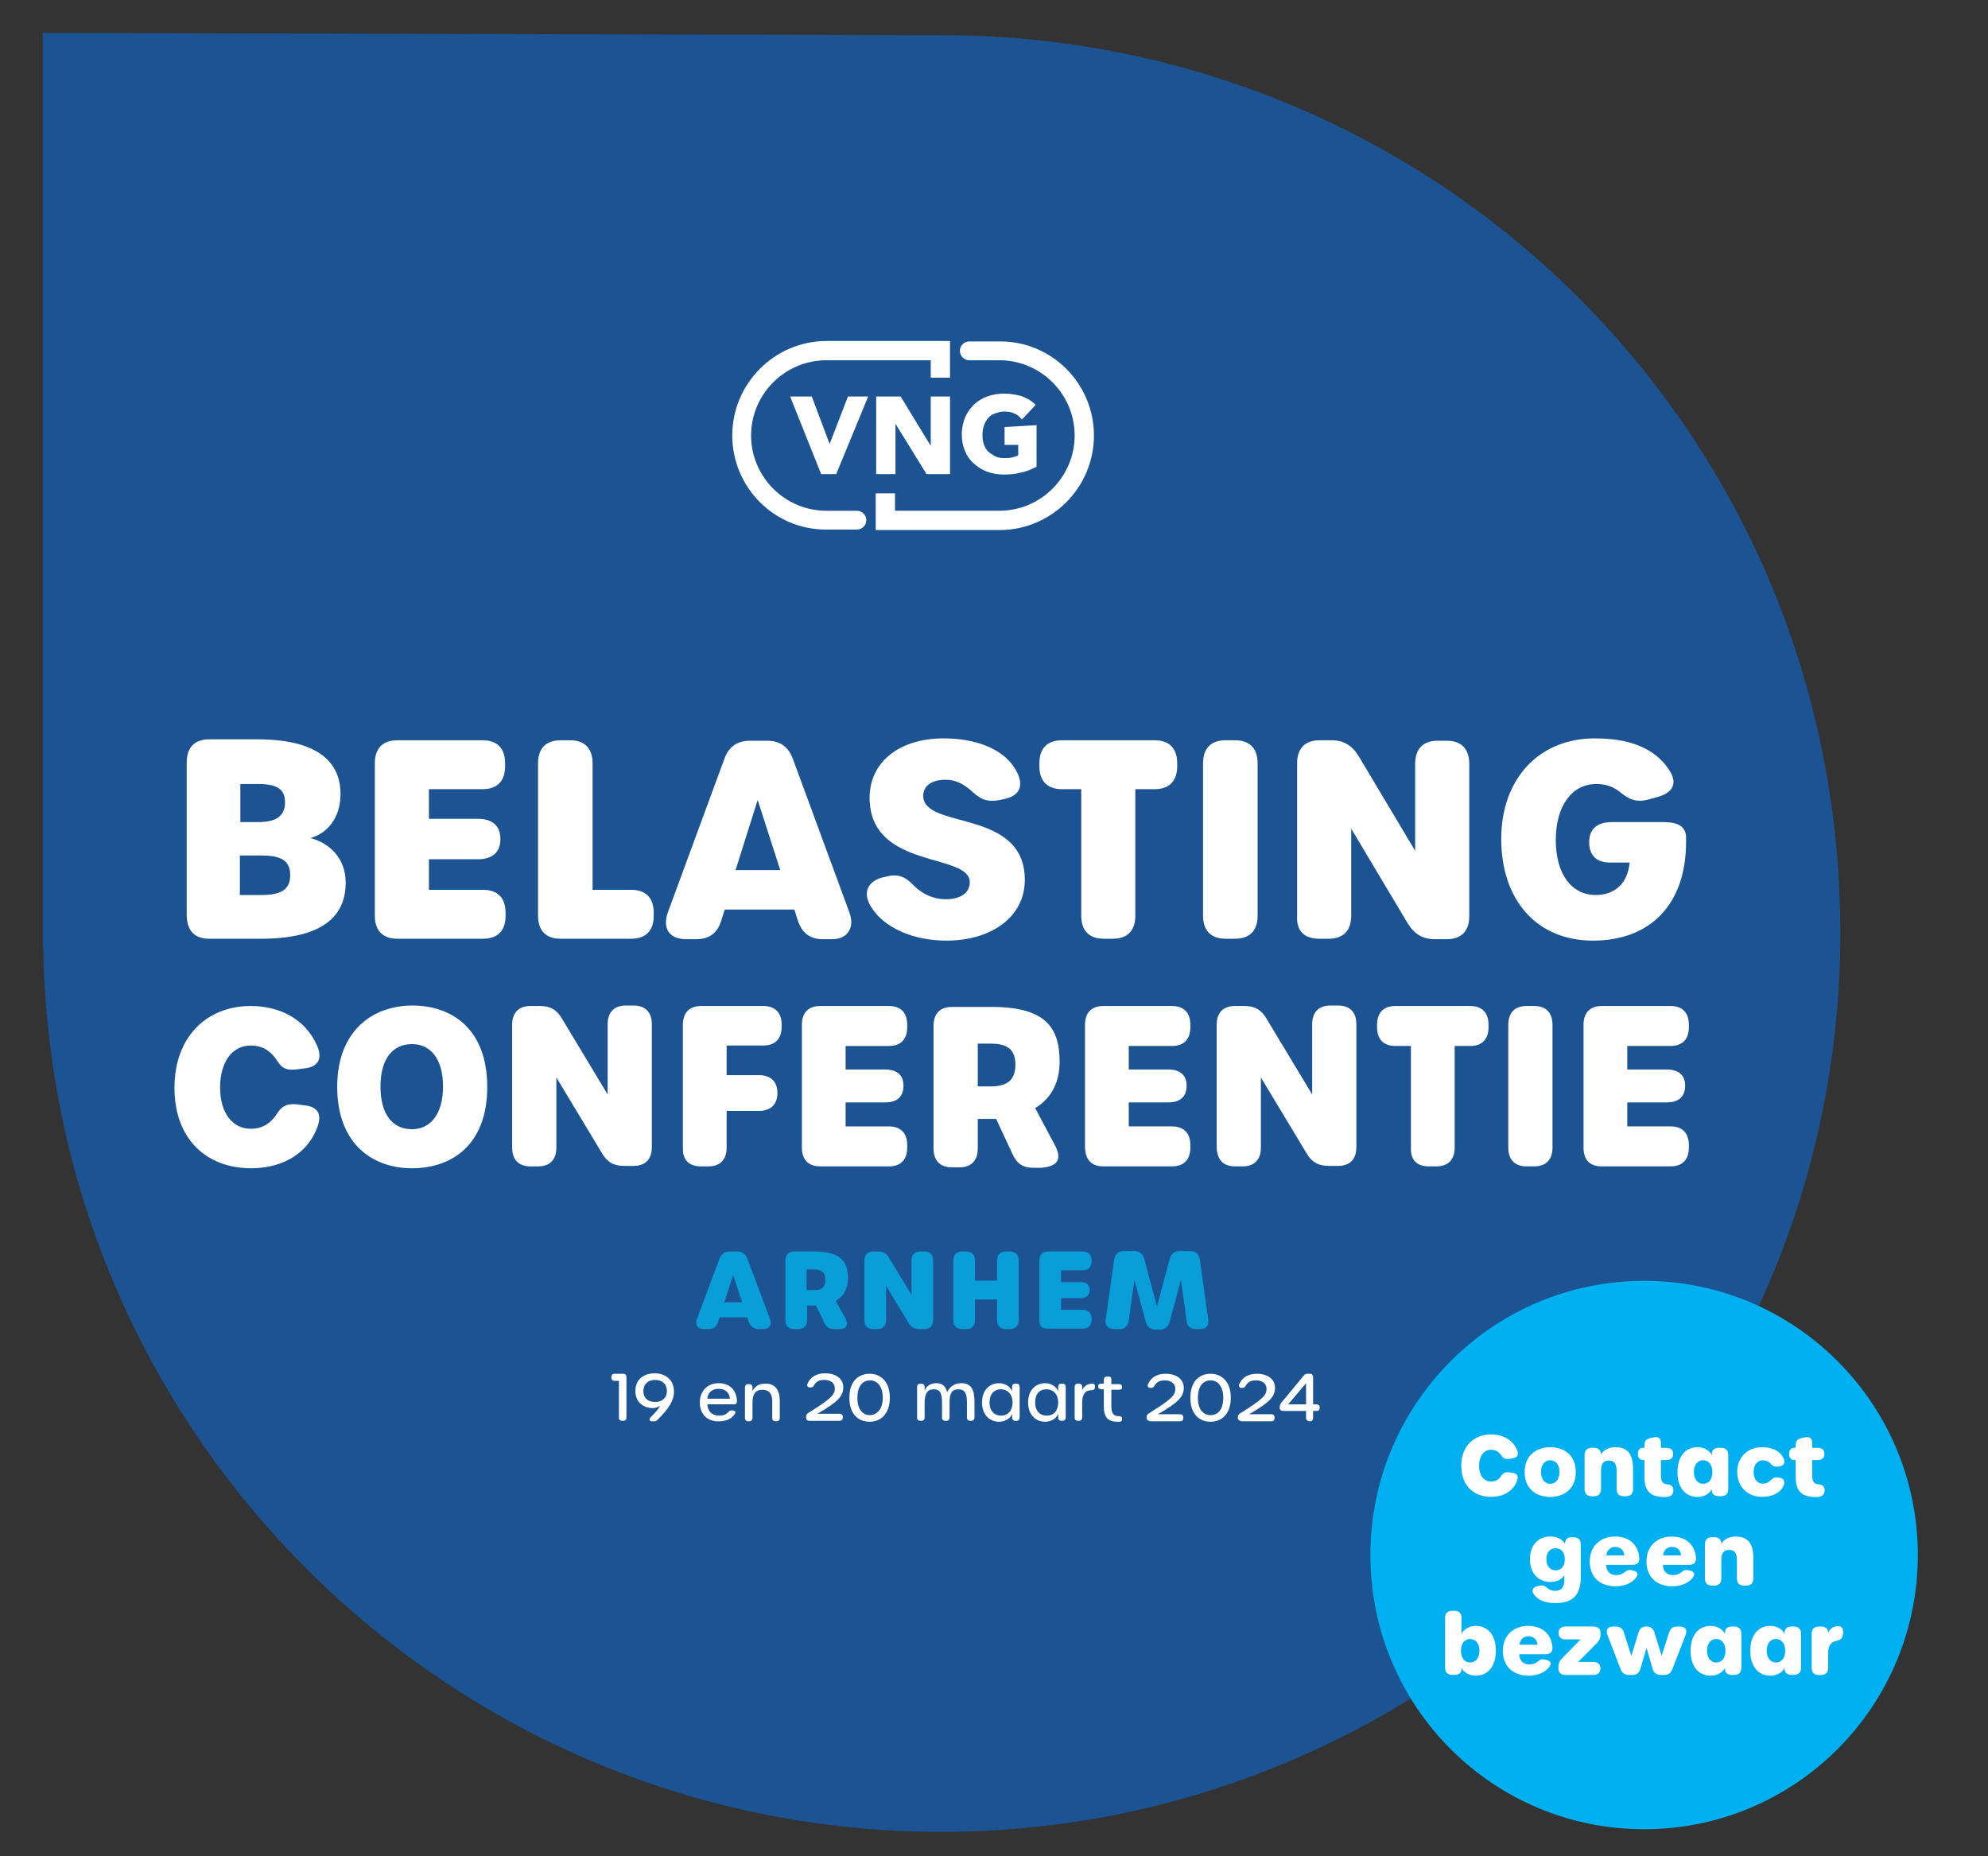 <?xml version="1.0" encoding="UTF-8"?><svg id="Layer_2" xmlns="http://www.w3.org/2000/svg" width="422.7" height="394.7" xmlns:xlink="http://www.w3.org/1999/xlink" viewBox="0 0 422.7 394.7"><rect x="0" y="0" width="422.7" height="394.7" fill="#333333" stroke="none"/><defs><clipPath id="clippath"><rect width="422.7" height="394.7" fill="none" stroke-width="0"/></clipPath><clipPath id="clippath-1"><rect width="422.7" height="394.7" fill="none" stroke-width="0"/></clipPath><clipPath id="clippath-4"><rect width="422.7" height="394.7" fill="none" stroke-width="0"/></clipPath></defs><g id="Layer_1-2"><g id="Layer_1-3"><g clip-path="url(#clippath)"><g clip-path="url(#clippath-1)"><path d="m203.5,7.5L9.1,7v194.4h.1c1.6,104.1,86.5,188.1,191,188.1s191.1-85.5,191.1-191.1S307.4,9.3,203.5,7.5" fill="#1c5493" stroke-width="0"/><path d="m340.6,248h14.6c2.5,0,3.9-1.4,3.9-4v-.5c0-2.6-1.4-4-3.9-4h-9.2v-5.1h8.4c2.5,0,3.9-1.2,3.9-3.5v-.1c0-2.2-1.4-3.4-3.9-3.4h-8.4v-5h9.2c2.5,0,3.9-1.4,3.9-4v-.5c0-2.6-1.4-4-3.9-4h-14.6c-2.5,0-3.9,1.4-3.9,4v26.1c0,2.6,1.3,4,3.9,4m-16,0h1.6c2.5,0,3.9-1.4,3.9-4v-26.1c0-2.6-1.4-4-3.9-4h-1.6c-2.5,0-3.9,1.4-3.9,4v26.1c0,2.6,1.4,4,3.9,4m-20.8,0h1.6c2.5,0,3.9-1.4,3.9-4v-21.6h3.3c2.5,0,3.9-1.4,3.9-4v-.5c0-2.6-1.4-4-3.9-4h-15.9c-2.5,0-3.9,1.4-3.9,4v.5c0,2.6,1.4,4,3.9,4h3.3v21.6c-.1,2.6,1.2,4,3.8,4m-41.2,0h1.6c2.5,0,3.9-1.4,3.9-4v-14.9l9.7,16.1c1.1,1.9,2.5,2.7,4.7,2.7h2c2.5,0,3.9-1.4,3.9-4v-26.1c0-2.6-1.4-4-3.9-4h-1.6c-2.5,0-3.9,1.4-3.9,4v14.9l-9.7-16.1c-1.1-1.9-2.5-2.7-4.7-2.7h-2c-2.5,0-3.9,1.4-3.9,4v26.1c.1,2.6,1.4,4,3.9,4m-28,0h14.6c2.5,0,3.9-1.4,3.9-4v-.5c0-2.6-1.4-4-3.9-4h-9.2v-5.1h8.4c2.5,0,3.9-1.2,3.9-3.5v-.1c0-2.2-1.4-3.4-3.9-3.4h-8.4v-5h9.2c2.5,0,3.9-1.4,3.9-4v-.5c0-2.6-1.4-4-3.9-4h-14.6c-2.5,0-3.9,1.4-3.9,4v26.1c.1,2.6,1.4,4,3.9,4m-23.9-17h-2.8v-9.1h2.8c3.9,0,5.2,1.6,5.2,4.5s-1.4,4.6-5.2,4.6m13.5,12.3l-4.1-7.7c3.7-2.2,5.2-5.8,5.2-9.9,0-7.3-3.1-11.6-14.4-11.6h-8.5c-2.5,0-3.9,1.4-3.9,4v26.1c0,2.6,1.4,4,3.9,4h1.6c2.5,0,3.9-1.4,3.9-4v-6.3h3.9l3.4,7.3c.9,2.1,2.2,3.1,4.5,3.1h1.7c3.6-.3,4.5-1.9,2.8-5h0Zm-49.8,4.7h14.6c2.5,0,3.9-1.4,3.9-4v-.5c0-2.6-1.4-4-3.9-4h-9.2v-5.1h8.4c2.5,0,3.9-1.2,3.9-3.5v-.1c0-2.2-1.4-3.4-3.9-3.4h-8.4v-5h9.2c2.5,0,3.9-1.4,3.9-4v-.5c0-2.6-1.4-4-3.9-4h-14.6c-2.5,0-3.9,1.4-3.9,4v26.1c0,2.6,1.4,4,3.9,4m-25.4,0h1.6c2.5,0,3.9-1.4,3.9-4v-7.8h6.9c2.5,0,3.9-1.4,3.9-3.8h0c0-2.4-1.4-3.8-3.9-3.8h-6.9v-6.3h7.8c2.5,0,3.9-1.4,3.9-4v-.4c0-2.6-1.4-4-3.9-4h-13.2c-2.5,0-3.9,1.4-3.9,4v26.1c-.1,2.6,1.3,4,3.8,4m-36.2,0h1.6c2.5,0,3.9-1.4,3.9-4v-14.9l9.7,16.1c1.1,1.9,2.5,2.7,4.7,2.7h2c2.5,0,3.9-1.4,3.9-4v-26.1c0-2.6-1.4-4-3.9-4h-1.6c-2.5,0-3.9,1.4-3.9,4v14.9l-9.7-16.1c-1.1-1.9-2.5-2.7-4.7-2.7h-2c-2.5,0-3.9,1.4-3.9,4v26.1c0,2.6,1.4,4,3.9,4m-25.2-7.9c-4.1,0-6.7-3.1-6.7-9.1s2.7-9,6.7-9,6.6,3.2,6.6,9-2.6,9.1-6.6,9.1m0,8.3c8.4,0,16-4.9,16-17.3s-7.6-17.3-15.9-17.3-16,5.2-16,17.3,7.5,17.3,15.9,17.3m-34.2,0c5.8,0,11-2.4,13.5-7.4,1.7-3.4,1.2-5.4-1.6-5.9l-1.5-.2c-2.4-.4-3.7.1-4.7,1.6-1.5,2.4-3.3,3.5-5.8,3.5-3.9,0-6.5-3.4-6.5-8.8s2.6-8.9,6.5-8.9c2.5,0,4.3,1.1,5.8,3.5,1,1.5,2.1,1.9,4.6,1.5l1.5-.2c2.5-.4,3.4-2.1,2.2-4.8-2.5-5.7-8-8.4-14.1-8.4-9.2,0-16.2,6.4-16.2,17.4s6.9,17.1,16.3,17.1" fill="#fff" stroke-width="0"/><path d="m338.7,200c12.3,0,19.8-7.8,19.8-21v-.9c0-2.5-1.9-3.3-4.9-3.3h-10.9c-3.1,0-4.8,1.5-4.8,4.2v.1c0,2.8,1.6,4.3,4.4,4.3h4.2c-.4,4.4-3.1,6.9-7.2,6.9-5.2,0-8.5-4.5-8.5-11.7s3.4-11.9,8.6-11.9c2.4,0,4,.8,5.3,1.9,1.6,1.3,3.2,2.1,5.8,1.4l1.8-.5c3.4-.9,4.5-2.9,2.6-5.8-3.1-4.7-8.5-6.7-15.8-6.7-11.8,0-19.9,8.5-19.9,21.4s7.5,21.6,19.5,21.6m-58.2-.4h2c3.1,0,4.8-1.7,4.8-4.9v-18.5l12,20.1c1.4,2.3,3.2,3.4,5.8,3.4h2.5c3.1,0,4.8-1.7,4.8-4.9v-32.4c0-3.2-1.7-4.9-4.8-4.9h-1.9c-3.1,0-4.8,1.7-4.8,4.9v18.5l-12-20.1c-1.4-2.3-3.2-3.4-5.8-3.4h-2.5c-3.1,0-4.8,1.7-4.8,4.9v32.4c-.2,3.2,1.5,4.9,4.7,4.9m-19.9,0h2c3.1,0,4.8-1.7,4.8-4.9v-32.4c0-3.2-1.7-4.9-4.8-4.9h-2c-3.1,0-4.8,1.7-4.8,4.9v32.4c0,3.2,1.7,4.9,4.8,4.9m-25.9,0h1.9c3.1,0,4.8-1.7,4.8-4.9v-26.9h4.1c3.1,0,4.8-1.7,4.8-4.9v-.6c0-3.2-1.7-4.9-4.8-4.9h-19.7c-3.1,0-4.8,1.7-4.8,4.9v.6c0,3.2,1.7,4.9,4.8,4.9h4.1v26.9c0,3.2,1.7,4.9,4.8,4.9m-33.5.4c9.7,0,16.7-5.1,16.7-12.9,0-15.3-21.6-10.6-21.6-17.9,0-2.1,1.8-3.4,4.7-3.4,2,0,3.5.7,5,1.9,1.8,1.5,3,3.1,6.6,2.4l.9-.2c3.5-.7,4.4-3.1,2.3-6.5-2.6-4.2-8.3-6.4-15.2-6.4-9.3,0-15.7,5-15.7,12.6,0,15.4,21.3,11.6,21.3,18,0,2.2-1.9,3.6-5.1,3.6-2.7,0-5-1.1-6.9-3-1.6-1.7-3.2-2.5-5.8-1.8l-.9.2c-3.1.9-4.1,3.3-2.3,6.2,2.8,4.6,9.2,7.2,16,7.2h0Zm-35.3-15h-9.5l4.7-14.9,4.8,14.9Zm14.7,9l-12-32.6c-1-2.7-2.8-3.9-5.5-3.9h-3.6c-2.8,0-4.6,1.3-5.5,3.9l-12,32.6c-1.2,3.4.3,5.7,3.9,5.7h2.1c2.8,0,4.6-1.3,5.4-4.1l.7-2.2h14.8l.7,2.2c.9,2.8,2.6,4.1,5.4,4.1h2.1c3.1-.1,4.7-2.4,3.5-5.7h0Zm-61.4,5.6h15c3.1,0,4.8-1.7,4.8-4.9v-.6c0-3.2-1.7-4.9-4.8-4.9h-8.2v-26.9c0-3.2-1.7-4.9-4.8-4.9h-2c-3.1,0-4.8,1.7-4.8,4.9v32.4c0,3.2,1.7,4.9,4.8,4.9m-34.7,0h18.2c3.1,0,4.8-1.7,4.8-4.9v-.6c0-3.2-1.7-4.9-4.8-4.9h-11.5v-6.5h10.4c3.1,0,4.8-1.5,4.8-4.3h0c0-2.8-1.7-4.3-4.8-4.3h-10.4v-6.3h11.4c3.1,0,4.8-1.7,4.8-4.9v-.6c0-3.2-1.7-4.9-4.8-4.9h-18.1c-3.1,0-4.8,1.7-4.8,4.9v32.4c0,3.2,1.7,4.9,4.8,4.9m-28.8-9.3h-4.7v-8.4h4.7c4.6,0,6,1.5,6,4.2s-1.5,4.2-6,4.2h0Zm-.8-15.5h-3.8v-8.1h3.8c4.3,0,5.7,1.3,5.7,3.9s-1.5,4.2-5.7,4.2h0Zm-10.4,24.8h11c14.5,0,18-5.9,18-11.9,0-5.6-3.9-8.6-7.5-9.5,3.3-.9,6.4-4,6.4-9.4,0-5.9-3.7-11.6-17.7-11.6h-10.2c-3.1,0-4.8,1.7-4.8,4.9v32.4c0,3.4,1.7,5.1,4.8,5.1h0Z" fill="#fff" stroke-width="0"/><path d="m349.58,388.94c32.2,0,58.2-26.1,58.2-58.3s-26.1-58.3-58.2-58.3-58.2,26.1-58.2,58.3,26,58.3,58.2,58.3" fill="#00b0f0" stroke-width="0"/><path d="m232.6,92.6c0-11-8.9-20-19.9-20h-6.6c-1.1,0-2,.9-2,2s.9,2,2,2h6.4c8.8,0,16,7.2,16,16s-7.2,16-16,16h-22.2v-3.7h-4.1v7.8h26.5c11-.1,19.9-9.1,19.9-20.1" fill="#fff" stroke-width="0"/><path d="m155.7,92.6c0,11,8.9,20,19.9,20h6.6c1.1,0,2-.9,2-2s-.9-2-2-2h-6.5c-8.8,0-16-7.2-16-16s7.2-16,16-16h22.2v3.7h4.1v-7.8h-26.4c-11,.1-19.9,9.1-19.9,20.1" fill="#fff" stroke-width="0"/></g><polygon points="176.4 94.4 172.6 84.3 168 84.3 174.6 100.8 177.8 100.8 184.6 84.3 180.3 84.3 176.4 94.4" fill="#fff" stroke-width="0"/><polygon points="197.9 94.8 191.5 84.3 186.3 84.3 186.3 100.8 190.4 100.8 190.4 90.1 197 100.8 202 100.8 202 84.3 197.9 84.3 197.9 94.8" fill="#fff" stroke-width="0"/><g clip-path="url(#clippath-4)"><path d="m213.6,90.8v3.8h2.9v2.2c-.3.2-.7.3-1.1.4-.5.2-1.2.2-1.9.2s-1.4-.1-1.9-.4-1.1-.6-1.5-1-.7-.9-.9-1.5-.3-1.2-.3-2,.1-1.4.3-2,.5-1.1.9-1.6.9-.8,1.5-1,1.2-.4,1.9-.4c.9,0,1.6.1,2.1.4.6.2,1.1.6,1.5,1.1l.2.2,2.9-3.1-.2-.2c-.8-.8-1.8-1.3-2.9-1.7-1.1-.3-2.3-.5-3.6-.5s-2.5.2-3.6.6-2,1-2.8,1.7c-.8.8-1.4,1.7-1.9,2.7-.4,1.1-.7,2.3-.7,3.6s.2,2.5.7,3.6c.4,1.1,1.1,2,1.9,2.7s1.7,1.3,2.8,1.7,2.3.6,3.6.6c1.2,0,2.4-.1,3.5-.4,1.1-.2,2.3-.7,3.3-1.2l.1-.1v-8.8l-6.8.4h0Z" fill="#fff" stroke-width="0"/></g></g><path d="m163.7,280.4c.5,1.3-.1,2.2-1.5,2.2h-.8c-1.1,0-1.8-.5-2.2-1.6l-.3-.9h-5.9l-.3.9c-.3,1.1-1,1.6-2.2,1.6h-.8c-1.4,0-2-.9-1.5-2.2l4.8-12.8c.4-1,1.1-1.5,2.2-1.5h1.5c1.1,0,1.8.5,2.2,1.5l4.8,12.8h0Zm-7.8-9.3l-1.9,5.8h3.8l-1.9-5.8Z" fill="#0a9ed9" stroke-width="0"/><path d="m178.3,282.6h-.9c-1.1,0-1.8-.5-2.2-1.5l-1.7-3.5h-1.9v3.1c0,1.2-.7,1.9-1.9,1.9h-.8c-1.2,0-1.9-.7-1.9-1.9v-12.7c0-1.2.7-1.9,1.9-1.9h4.2c5.6,0,7.2,2.1,7.2,5.7,0,2-.8,3.8-2.6,4.8l2.1,3.8c.6,1.4.2,2.2-1.5,2.2h0Zm-2.8-10.5c0-1.4-.7-2.2-2.6-2.2h-1.4v4.4h1.4c1.9.1,2.6-.7,2.6-2.2Z" fill="#0a9ed9" stroke-width="0"/><path d="m183.8,280.7v-12.7c0-1.2.7-1.9,1.9-1.9h1c1.1,0,1.8.4,2.3,1.3l4.8,7.9v-7.3c0-1.2.7-1.9,1.9-1.9h.8c1.2,0,1.9.7,1.9,1.9v12.7c0,1.2-.7,1.9-1.9,1.9h-1c-1.1,0-1.8-.4-2.3-1.3l-4.8-7.9v7.3c0,1.2-.7,1.9-1.9,1.9h-.8c-1.2,0-1.9-.6-1.9-1.9h0Z" fill="#0a9ed9" stroke-width="0"/><path d="m202.7,280.7v-12.7c0-1.2.7-1.9,1.9-1.9h.8c1.2,0,1.9.7,1.9,1.9v4.3h4.7v-4.3c0-1.2.7-1.9,1.9-1.9h.8c1.2,0,1.9.7,1.9,1.9v12.7c0,1.2-.7,1.9-1.9,1.9h-.8c-1.2,0-1.9-.7-1.9-1.9v-4.4h-4.7v4.4c0,1.2-.7,1.9-1.9,1.9h-.7c-1.3,0-2-.6-2-1.9Z" fill="#0a9ed9" stroke-width="0"/><path d="m221,280.7v-12.7c0-1.2.7-1.9,1.9-1.9h7.3c1.2,0,1.9.7,1.9,1.9v.2c0,1.2-.7,1.9-1.9,1.9h-4.6v2.5h4.2c1.2,0,1.9.6,1.9,1.7h0c0,1.1-.7,1.7-1.9,1.7h-4.2v2.5h4.6c1.2,0,1.9.7,1.9,1.9v.2c0,1.2-.7,1.9-1.9,1.9h-7.3c-1.3.1-1.9-.5-1.9-1.8h0Z" fill="#0a9ed9" stroke-width="0"/><path d="m235.1,280.6l1.8-12.8c.2-1.2.9-1.8,2.1-1.8h2.2c1.1,0,1.8.6,2.1,1.7l2.7,10.1,2.7-10.1c.3-1.1,1-1.7,2.1-1.7h2.2c1.2,0,1.9.6,2.1,1.8l1.8,12.8c.2,1.3-.5,2-1.8,2h-.8c-1.2,0-1.9-.6-2-1.8l-1.2-8.7-2.4,8.9c-.3,1.1-1,1.7-2.1,1.7h-.9c-1.1,0-1.8-.6-2.1-1.7l-2.4-8.9-1.2,8.7c-.2,1.2-.9,1.8-2,1.8h-.8c-1.6,0-2.3-.7-2.1-2h0Z" fill="#0a9ed9" stroke-width="0"/></g><path d="m131.6,301.5v-7.9h-.9c-.4,0-.7-.2-.7-.7v-.1c0-.4.2-.7.7-.7h1.8c.4,0,.7.2.7.7v8.6c0,.4-.2.7-.7.7h-.2c-.4,0-.7-.2-.7-.6Z" fill="#fff" stroke-width="0"/><path d="m138.4,301.3c.8-.8,1.6-1.7,2-2.4-.5.3-1.1.5-1.6.5-1.9,0-3.7-1.2-3.7-3.6,0-2.7,2-3.8,4.1-3.8s4.1,1.2,4.1,3.9c0,1.9-1.1,3.6-3.4,5.9-.2.3-.5.4-.9.4h-.5c-.5-.1-.5-.5-.1-.9Zm3.4-5.5c0-1.5-1-2.4-2.5-2.4s-2.5.9-2.5,2.4,1,2.3,2.5,2.3c1.5,0,2.5-.9,2.5-2.3Z" fill="#fff" stroke-width="0"/><path d="m148.8,298.2c0-2.4,1.6-4.1,4-4.1s3.8,1.5,3.9,3.8c0,.5-.2.7-.7.7h-5.6c.1,1.5,1,2.4,2.5,2.4.9,0,1.4-.2,1.9-.7.3-.3.5-.5.9-.4h.2c.5.1.6.4.3.8-.7,1-1.8,1.5-3.3,1.5-2.5.1-4.1-1.5-4.1-4Zm6.4-.8c-.1-1.3-1-2.1-2.4-2.1-1.3,0-2.3.7-2.4,2.1h4.8Z" fill="#fff" stroke-width="0"/><path d="m165.8,297.9v3.6c0,.4-.2.7-.7.7h-.2c-.4,0-.7-.2-.7-.7v-3.5c0-1.7-.7-2.5-2.1-2.5-1.5,0-2.1,1-2.1,2.7v3.3c0,.4-.2.7-.7.7h-.2c-.4,0-.7-.2-.7-.7v-6.5c0-.4.2-.7.7-.7h.2c.4,0,.7.2.7.7v.8c.4-.9,1.3-1.6,2.6-1.6,2.1-.1,3.2,1.2,3.2,3.7Z" fill="#fff" stroke-width="0"/><path d="m172.1,302.1c-.4,0-.7-.2-.7-.7v-.2c0-.4.2-.6.5-.8,5-3.1,5.6-3.9,5.6-5.2,0-1.1-.9-1.8-2.2-1.8-1.1,0-1.7.3-2.2,1.1-.2.4-.4.5-.8.5h-.1c-.5,0-.7-.4-.5-.8.6-1.4,1.9-2.2,3.7-2.2,2.3,0,3.9,1.1,3.9,3s-1.2,3.1-5.5,5.6h4.7c.4,0,.7.2.7.7v.1c0,.4-.2.7-.7.7h-6.4Z" fill="#fff" stroke-width="0"/><path d="m180.6,297.2c0-3.6,2-5.1,4.3-5.1s4.3,1.6,4.3,5.1-2,5.1-4.3,5.1-4.3-1.5-4.3-5.1Zm7.1,0c0-2.3-1.1-3.7-2.7-3.7-1.7,0-2.7,1.4-2.7,3.7s1,3.7,2.7,3.7c1.6-.1,2.7-1.4,2.7-3.7Z" fill="#fff" stroke-width="0"/><path d="m204.4,294.1c2,0,2.8,1.2,2.8,4v3.3c0,.4-.2.7-.7.7h-.2c-.4,0-.7-.2-.7-.7v-3.2c0-2-.5-2.8-1.8-2.8-1.4,0-1.9.8-1.9,2.8v3.2c0,.4-.2.7-.7.7h-.2c-.4,0-.7-.2-.7-.7v-3.2c0-2.1-.5-2.8-1.8-2.8s-1.9.9-1.9,2.9v3.1c0,.4-.2.7-.7.7h-.2c-.4,0-.7-.2-.7-.7v-6.5c0-.4.2-.7.7-.7h.2c.4,0,.7.2.7.7v.8c.3-.9,1.2-1.6,2.4-1.6,1.3,0,2,.5,2.4,1.9.5-1.1,1.5-1.9,3-1.9h0Z" fill="#fff" stroke-width="0"/><path d="m208.8,298.2c0-2.7,1.7-4.1,3.6-4.1,1.2,0,2.3.6,2.8,1.7v-.9c0-.4.2-.7.7-.7h.2c.4,0,.7.2.7.7v6.5c0,.4-.2.7-.7.7h-.2c-.4,0-.7-.2-.7-.7v-.8c-.4,1.1-1.6,1.7-2.8,1.7-1.9,0-3.6-1.4-3.6-4.1Zm6.5,0c0-1.7-1-2.8-2.5-2.8-1.4,0-2.4,1-2.4,2.8s1,2.8,2.5,2.8c1.4,0,2.4-1.1,2.4-2.8Z" fill="#fff" stroke-width="0"/><path d="m218.6,298.2c0-2.7,1.7-4.1,3.6-4.1,1.2,0,2.3.6,2.8,1.7v-.9c0-.4.2-.7.7-.7h.2c.4,0,.7.2.7.7v6.5c0,.4-.2.7-.7.7h-.2c-.4,0-.7-.2-.7-.7v-.8c-.4,1.1-1.6,1.7-2.8,1.7-1.9,0-3.6-1.4-3.6-4.1Zm6.4,0c0-1.7-1-2.8-2.5-2.8s-2.4,1-2.4,2.8,1,2.8,2.5,2.8c1.5,0,2.4-1.1,2.4-2.8Z" fill="#fff" stroke-width="0"/><path d="m232.2,294.2c.5,0,.7.3.6.7v.1c0,.4-.3.6-.8.6-1.3,0-1.9,1-1.9,2.6v3.2c0,.4-.2.7-.7.7h-.2c-.4,0-.7-.2-.7-.7v-6.5c0-.4.2-.7.7-.7h.2c.4,0,.7.2.7.7v.7c.3-.7,1-1.4,2.1-1.4h0Z" fill="#fff" stroke-width="0"/><path d="m234.7,299v-3.6h-.5c-.4,0-.7-.2-.7-.6s.2-.6.6-.6h.6v-.8c0-.4.2-.7.6-.7h.2c.5-.1.8.1.8.6v1h1.6c.4,0,.7.2.7.6s-.2.6-.7.6h-1.6v3.4c0,1.6.4,2.2,1.6,2.2.4,0,.7.2.7.5,0,.4-.1.7-.6.7h-.4c-2,0-2.9-.9-2.9-3.3Z" fill="#fff" stroke-width="0"/><path d="m243.8,301.5v-.2c0-.4.2-.6.5-.8,5-3.1,5.6-3.9,5.6-5.2,0-1.1-.9-1.8-2.2-1.8-1.1,0-1.7.3-2.2,1.1-.2.4-.4.5-.8.5h-.1c-.5,0-.7-.4-.5-.8.6-1.4,1.9-2.2,3.7-2.2,2.3,0,3.9,1.1,3.9,3s-1.2,3.1-5.5,5.6h4.7c.4,0,.7.2.7.7v.1c0,.4-.2.7-.7.7h-6.3c-.5-.1-.8-.3-.8-.7Z" fill="#fff" stroke-width="0"/><path d="m253.1,297.2c0-3.6,2-5.1,4.3-5.1s4.3,1.6,4.3,5.1-2,5.1-4.3,5.1-4.3-1.5-4.3-5.1Zm7,0c0-2.3-1.1-3.7-2.7-3.7-1.7,0-2.7,1.4-2.7,3.7s1,3.7,2.7,3.7,2.7-1.4,2.7-3.7Z" fill="#fff" stroke-width="0"/><path d="m263.2,301.5v-.2c0-.4.2-.6.5-.8,5-3.1,5.6-3.9,5.6-5.2,0-1.1-.9-1.8-2.2-1.8-1.1,0-1.7.3-2.2,1.1-.2.4-.4.5-.8.5h-.1c-.5,0-.7-.4-.5-.8.6-1.4,1.9-2.2,3.7-2.2,2.3,0,3.9,1.1,3.9,3s-1.2,3.1-5.5,5.6h4.7c.4,0,.7.2.7.7v.1c0,.4-.2.7-.7.7h-6.3c-.5-.1-.8-.3-.8-.7Z" fill="#fff" stroke-width="0"/><path d="m277.7,301.5v-1.5h-4.9c-.4,0-.7-.2-.7-.6v-.2c0-.3.1-.6.3-.9l4.8-5.8c.2-.3.5-.4.8-.4h.5c.4,0,.7.2.7.7v5.8h.7c.4,0,.7.2.7.7s-.2.7-.7.7h-.7v1.5c0,.4-.2.7-.7.7h-.2c-.3-.1-.6-.3-.6-.7Zm0-2.9v-4.5l-3.8,4.5h3.8Z" fill="#fff" stroke-width="0"/><path d="m310.7,311.66c0-4.21,2.72-6.66,6.33-6.66,2.4,0,4.52,1.04,5.52,3.24.46,1.01.11,1.67-.87,1.83l-.57.09c-.98.16-1.4,0-1.8-.57-.6-.92-1.32-1.33-2.28-1.33-1.53,0-2.54,1.33-2.54,3.39s1.01,3.37,2.54,3.37c.98,0,1.69-.42,2.26-1.34.38-.56.92-.74,1.84-.6l.57.09c1.08.17,1.29.94.62,2.25-.99,1.94-3.03,2.85-5.28,2.85-3.66,0-6.33-2.33-6.33-6.62Z" fill="#fff" stroke-width="0"/><path d="m324.18,312.99c0-3.71,2.7-5.28,5.45-5.28s5.43,1.57,5.43,5.28-2.67,5.3-5.45,5.3-5.43-1.55-5.43-5.3Zm7.4-.01c0-1.58-.83-2.49-1.96-2.49s-1.96.9-1.96,2.49.85,2.51,1.97,2.51,1.95-.89,1.95-2.51Z" fill="#fff" stroke-width="0"/><path d="m347.23,312.38v4.24c0,.98-.53,1.52-1.52,1.52h-.46c-.98,0-1.52-.53-1.52-1.52v-3.89c0-1.51-.52-2.18-1.66-2.18-1.2,0-1.65.74-1.65,2.25v3.82c0,.98-.53,1.52-1.52,1.52h-.46c-.98,0-1.52-.53-1.52-1.52v-7.26c0-.98.53-1.52,1.52-1.52h.46c.98,0,1.51.53,1.52,1.43.47-.92,1.62-1.56,2.98-1.56,2.68,0,3.83,1.42,3.83,4.67Z" fill="#fff" stroke-width="0"/><path d="m349.65,314.03v-3.59h-.28c-.72,0-1.12-.51-1.12-1.31s.4-1.29,1.1-1.29h.3v-.56c0-.91.4-1.34,1.46-1.56l.38-.08c1.23-.26,1.67.17,1.67,1.27v.94h1.07c1.11,0,1.52.46,1.52,1.29s-.41,1.31-1.52,1.31h-1.07v3.33c0,1.25.43,1.76,1.4,1.83.74.08,1.22.44,1.24,1.19.02.81-.36,1.38-1.32,1.48-.18.02-.35.03-.51.03-2.96,0-4.32-1.15-4.32-4.27Z" fill="#fff" stroke-width="0"/><path d="m356.68,312.99c0-3.36,1.69-5.28,4.27-5.28,1.25,0,2.55.63,3.02,1.72v-.2c-.02-.94.56-1.39,1.52-1.39h.46c.98,0,1.52.53,1.52,1.52v7.25c0,.98-.53,1.52-1.52,1.52h-.46c-.95,0-1.54-.43-1.52-1.33v-.17c-.46,1.05-1.77,1.66-3.02,1.66-2.57,0-4.28-1.94-4.28-5.3Zm7.41-.01c0-1.52-.78-2.49-1.96-2.49s-1.96.97-1.96,2.49.79,2.51,1.98,2.51,1.95-.97,1.95-2.51Z" fill="#fff" stroke-width="0"/><path d="m369.37,312.99c0-3.19,2.26-5.28,5.27-5.28,2.32,0,3.93.89,4.6,2.38.4.89.08,1.56-.92,1.7l-.23.03c-.81.12-1.13-.12-1.62-.62-.41-.44-.95-.7-1.64-.7-1.18,0-1.96.98-1.96,2.49s.78,2.48,1.96,2.48c.67,0,1.19-.29,1.63-.69.54-.49.8-.74,1.61-.63l.21.03c1.03.15,1.34.81.97,1.68-.65,1.5-2.29,2.41-4.6,2.41-2.99,0-5.27-2.08-5.27-5.29Z" fill="#fff" stroke-width="0"/><path d="m381.8,314.03v-3.59h-.28c-.72,0-1.12-.51-1.12-1.31s.4-1.29,1.1-1.29h.3v-.56c0-.91.4-1.34,1.47-1.56l.38-.08c1.23-.26,1.67.17,1.67,1.27v.94h1.07c1.11,0,1.52.46,1.52,1.29s-.41,1.31-1.52,1.31h-1.07v3.33c0,1.25.43,1.76,1.4,1.83.74.08,1.22.44,1.24,1.19.02.81-.36,1.38-1.32,1.48-.18.02-.35.03-.51.03-2.96,0-4.32-1.15-4.32-4.27Z" fill="#fff" stroke-width="0"/><path d="m336.12,328.36v6.92c0,3.89-1.72,5.58-5.41,5.58-2.03,0-3.56-.58-4.47-1.71-.68-.84-.43-1.62.59-1.87l.51-.12c.78-.19,1.15.08,1.64.48.52.42,1,.62,1.63.62,1.29,0,2-.69,2-2.28v-1.06c-.43.87-1.63,1.45-2.9,1.45-2.59,0-4.4-1.78-4.4-4.83s1.76-4.84,4.35-4.84c1.55,0,2.6.69,3.09,1.52.05-.91.47-1.36,1.39-1.36h.46c.98,0,1.5.53,1.5,1.52Zm-3.4,3.17c0-1.5-.82-2.34-1.96-2.34s-1.96.84-1.96,2.34.85,2.36,1.97,2.36,1.95-.83,1.95-2.36Z" fill="#fff" stroke-width="0"/><path d="m338.02,331.99c0-3.17,2.19-5.28,5.36-5.28,3,0,4.92,1.66,5.17,4.5.09,1.01-.42,1.52-1.52,1.52h-5.52c.02,1.36.83,2.17,2.16,2.17.73,0,1.26-.21,1.76-.6.51-.39.81-.6,1.56-.42l.28.07c1.03.24,1.17.82.48,1.64-.87,1.03-2.35,1.7-4.3,1.7-3.29,0-5.44-2.05-5.44-5.29Zm5.46-3.07c-1.05,0-1.82.65-1.92,1.79h3.81c-.07-1.09-.82-1.79-1.89-1.79Z" fill="#fff" stroke-width="0"/><path d="m350.08,331.99c0-3.17,2.19-5.28,5.36-5.28,3,0,4.92,1.66,5.17,4.5.09,1.01-.42,1.52-1.52,1.52h-5.52c.02,1.36.83,2.17,2.16,2.17.73,0,1.26-.21,1.76-.6.51-.39.81-.6,1.56-.42l.28.07c1.03.24,1.17.82.48,1.64-.87,1.03-2.35,1.7-4.3,1.7-3.29,0-5.44-2.05-5.44-5.29Zm5.46-3.07c-1.05,0-1.82.65-1.92,1.79h3.81c-.07-1.09-.82-1.79-1.89-1.79Z" fill="#fff" stroke-width="0"/><path d="m372.81,331.38v4.24c0,.98-.53,1.52-1.52,1.52h-.46c-.98,0-1.52-.53-1.52-1.52v-3.89c0-1.51-.52-2.18-1.66-2.18-1.2,0-1.65.74-1.65,2.25v3.82c0,.98-.53,1.52-1.52,1.52h-.46c-.98,0-1.52-.53-1.52-1.52v-7.26c0-.98.53-1.52,1.52-1.52h.46c.98,0,1.51.53,1.52,1.43.47-.92,1.62-1.56,2.98-1.56,2.68,0,3.83,1.42,3.83,4.67Z" fill="#fff" stroke-width="0"/><path d="m310.76,354.62v.34c0,.72-.57,1.16-1.52,1.16h-.46c-.98,0-1.52-.53-1.52-1.52v-10.59c0-.98.53-1.52,1.52-1.52h.46c.98,0,1.52.53,1.52,1.52v3.41c.47-1.08,1.77-1.71,3.02-1.71,2.58,0,4.28,1.92,4.28,5.28s-1.72,5.3-4.27,5.3c-1.25,0-2.56-.61-3.03-1.66Zm3.81-3.64c0-1.51-.8-2.49-1.98-2.49s-1.95.96-1.95,2.49.78,2.51,1.96,2.51,1.96-.98,1.96-2.51Z" fill="#fff" stroke-width="0"/><path d="m319.55,350.99c0-3.17,2.19-5.28,5.36-5.28,3,0,4.92,1.66,5.17,4.5.09,1.01-.42,1.52-1.52,1.52h-5.52c.02,1.36.83,2.17,2.16,2.17.73,0,1.26-.21,1.76-.6.51-.39.81-.6,1.56-.42l.28.07c1.03.24,1.17.82.48,1.64-.87,1.03-2.35,1.7-4.3,1.7-3.29,0-5.44-2.05-5.44-5.29Zm5.46-3.07c-1.05,0-1.82.65-1.92,1.79h3.81c-.07-1.09-.82-1.79-1.89-1.79Z" fill="#fff" stroke-width="0"/><path d="m331.36,354.75v-.28c0-.77.23-1.32.78-1.88l3.93-4.01h-3.16c-.98,0-1.52-.49-1.52-1.37s.53-1.37,1.52-1.37h5.89c.98,0,1.52.48,1.52,1.37v.28c0,.78-.24,1.32-.79,1.88l-3.96,4h3.2c.98,0,1.52.49,1.52,1.38s-.53,1.39-1.52,1.39h-5.89c-.98,0-1.52-.5-1.52-1.39Z" fill="#fff" stroke-width="0"/><path d="m344.6,354.94l-2.83-7.34c-.4-1.05.09-1.75,1.21-1.75h.59c.89,0,1.44.4,1.71,1.26l1.59,4.96,1.52-4.96c.26-.85.81-1.28,1.69-1.28h.02c.88,0,1.42.43,1.68,1.28l1.53,4.96,1.58-4.96c.27-.86.82-1.26,1.71-1.26h.62c1.12,0,1.61.71,1.2,1.76l-2.85,7.33c-.31.81-.87,1.2-1.73,1.2h-.74c-.89,0-1.45-.42-1.7-1.28l-1.31-4.46-1.31,4.46c-.25.86-.81,1.28-1.7,1.28h-.73c-.86,0-1.43-.38-1.74-1.2Z" fill="#fff" stroke-width="0"/><path d="m359.47,350.99c0-3.36,1.69-5.28,4.27-5.28,1.25,0,2.55.63,3.02,1.72v-.2c-.02-.94.56-1.39,1.52-1.39h.46c.98,0,1.52.53,1.52,1.52v7.25c0,.98-.53,1.52-1.52,1.52h-.46c-.95,0-1.54-.43-1.52-1.33v-.17c-.46,1.05-1.77,1.66-3.02,1.66-2.57,0-4.28-1.94-4.28-5.3Zm7.41-.01c0-1.52-.78-2.49-1.96-2.49s-1.96.97-1.96,2.49.79,2.51,1.98,2.51,1.95-.97,1.95-2.51Z" fill="#fff" stroke-width="0"/><path d="m372.16,350.99c0-3.36,1.69-5.28,4.27-5.28,1.25,0,2.55.63,3.02,1.72v-.2c-.02-.94.56-1.39,1.52-1.39h.46c.98,0,1.52.53,1.52,1.52v7.25c0,.98-.53,1.52-1.52,1.52h-.46c-.95,0-1.54-.43-1.52-1.33v-.17c-.46,1.05-1.77,1.66-3.02,1.66-2.57,0-4.28-1.94-4.28-5.3Zm7.41-.01c0-1.52-.78-2.49-1.96-2.49s-1.96.97-1.96,2.49.79,2.51,1.98,2.51,1.95-.97,1.95-2.51Z" fill="#fff" stroke-width="0"/><path d="m391.88,347.28l-.03.26c-.1.92-.64,1.19-1.54,1.4-1.03.24-1.6,1.01-1.6,2.61v3.08c0,.98-.53,1.52-1.52,1.52h-.46c-.98,0-1.52-.53-1.52-1.52v-7.26c0-.98.53-1.52,1.52-1.52h.46c.98,0,1.52.42,1.52,1.36.28-.69.93-1.44,2.07-1.44.86,0,1.21.46,1.1,1.52Z" fill="#fff" stroke-width="0"/></g></svg>